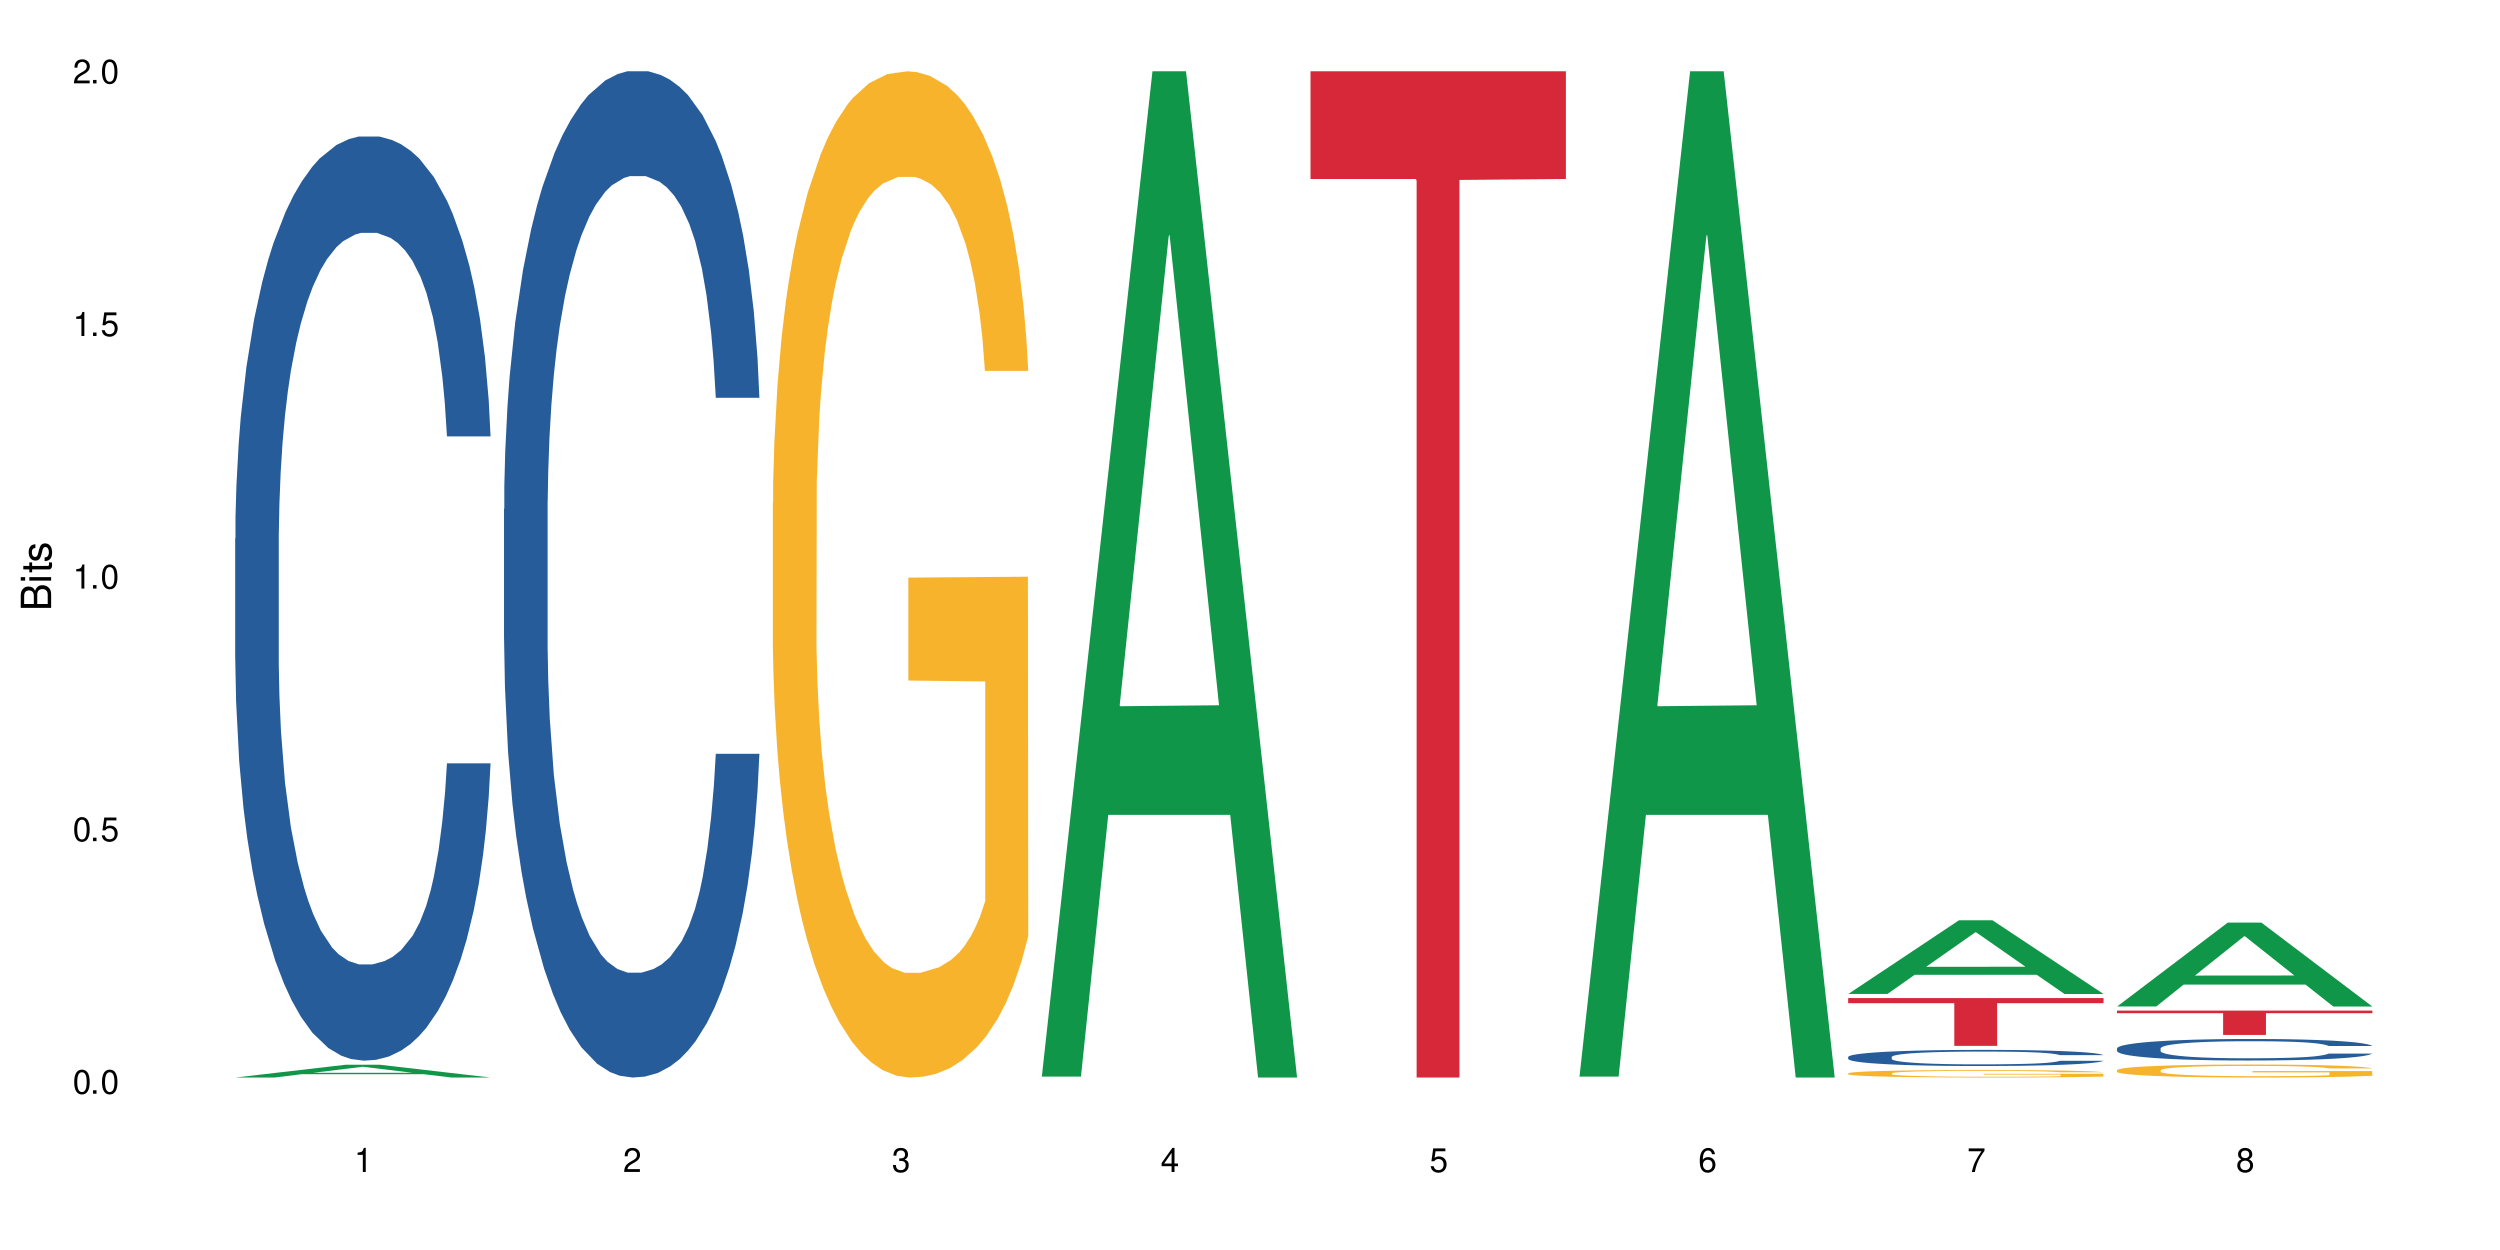 <?xml version="1.0" encoding="UTF-8"?>
<svg xmlns="http://www.w3.org/2000/svg" xmlns:xlink="http://www.w3.org/1999/xlink" width="720" height="360" viewBox="0 0 720 360">
<defs>
<g>
<g id="glyph-0-0">
</g>
<g id="glyph-0-1">
<path d="M 2.641 -6.938 C 2 -6.938 1.422 -6.656 1.078 -6.172 C 0.641 -5.562 0.406 -4.641 0.406 -3.359 C 0.406 -1.016 1.188 0.219 2.641 0.219 C 4.078 0.219 4.859 -1.016 4.859 -3.297 C 4.859 -4.641 4.656 -5.547 4.203 -6.172 C 3.844 -6.656 3.281 -6.938 2.641 -6.938 Z M 2.641 -6.188 C 3.547 -6.188 4 -5.25 4 -3.375 C 4 -1.406 3.562 -0.484 2.625 -0.484 C 1.734 -0.484 1.281 -1.438 1.281 -3.344 C 1.281 -5.25 1.734 -6.188 2.641 -6.188 Z M 2.641 -6.188 "/>
</g>
<g id="glyph-0-2">
<path d="M 1.828 -1 L 0.828 -1 L 0.828 0 L 1.828 0 Z M 1.828 -1 "/>
</g>
<g id="glyph-0-3">
<path d="M 4.562 -6.797 L 1.062 -6.797 L 0.547 -3.094 L 1.328 -3.094 C 1.719 -3.562 2.047 -3.734 2.578 -3.734 C 3.484 -3.734 4.062 -3.109 4.062 -2.094 C 4.062 -1.125 3.484 -0.531 2.578 -0.531 C 1.828 -0.531 1.375 -0.906 1.188 -1.672 L 0.328 -1.672 C 0.453 -1.109 0.547 -0.844 0.75 -0.594 C 1.125 -0.078 1.828 0.219 2.594 0.219 C 3.969 0.219 4.922 -0.781 4.922 -2.219 C 4.922 -3.562 4.031 -4.484 2.719 -4.484 C 2.25 -4.484 1.859 -4.359 1.469 -4.062 L 1.734 -5.969 L 4.562 -5.969 Z M 4.562 -6.797 "/>
</g>
<g id="glyph-0-4">
<path d="M 2.484 -4.938 L 2.484 0 L 3.328 0 L 3.328 -6.938 L 2.766 -6.938 C 2.469 -5.875 2.281 -5.734 0.984 -5.562 L 0.984 -4.938 Z M 2.484 -4.938 "/>
</g>
<g id="glyph-0-5">
<path d="M 4.859 -0.828 L 1.281 -0.828 C 1.359 -1.406 1.672 -1.781 2.5 -2.281 L 3.469 -2.828 C 4.406 -3.344 4.906 -4.062 4.906 -4.906 C 4.906 -5.484 4.672 -6.031 4.266 -6.406 C 3.859 -6.766 3.375 -6.938 2.719 -6.938 C 1.859 -6.938 1.219 -6.625 0.844 -6.031 C 0.609 -5.672 0.5 -5.234 0.484 -4.531 L 1.328 -4.531 C 1.359 -5.016 1.406 -5.281 1.531 -5.516 C 1.75 -5.938 2.188 -6.203 2.703 -6.203 C 3.469 -6.203 4.031 -5.641 4.031 -4.891 C 4.031 -4.344 3.719 -3.859 3.125 -3.516 L 2.234 -3 C 0.812 -2.172 0.406 -1.531 0.328 -0.016 L 4.859 -0.016 Z M 4.859 -0.828 "/>
</g>
<g id="glyph-0-6">
<path d="M 2.125 -3.188 L 2.578 -3.188 C 3.5 -3.188 3.984 -2.766 3.984 -1.922 C 3.984 -1.062 3.469 -0.531 2.594 -0.531 C 1.656 -0.531 1.203 -1 1.156 -2.016 L 0.312 -2.016 C 0.344 -1.453 0.438 -1.094 0.609 -0.781 C 0.953 -0.109 1.625 0.219 2.547 0.219 C 3.953 0.219 4.859 -0.625 4.859 -1.938 C 4.859 -2.828 4.516 -3.297 3.703 -3.594 C 4.344 -3.844 4.656 -4.328 4.656 -5.031 C 4.656 -6.219 3.875 -6.938 2.578 -6.938 C 1.203 -6.938 0.484 -6.172 0.453 -4.703 L 1.297 -4.703 C 1.312 -5.125 1.344 -5.359 1.453 -5.578 C 1.641 -5.969 2.062 -6.203 2.594 -6.203 C 3.344 -6.203 3.797 -5.75 3.797 -5 C 3.797 -4.516 3.609 -4.219 3.25 -4.047 C 3.016 -3.953 2.703 -3.922 2.125 -3.906 Z M 2.125 -3.188 "/>
</g>
<g id="glyph-0-7">
<path d="M 3.141 -1.672 L 3.141 0 L 3.984 0 L 3.984 -1.672 L 4.984 -1.672 L 4.984 -2.438 L 3.984 -2.438 L 3.984 -6.938 L 3.359 -6.938 L 0.266 -2.578 L 0.266 -1.672 Z M 3.141 -2.438 L 1 -2.438 L 3.141 -5.5 Z M 3.141 -2.438 "/>
</g>
<g id="glyph-0-8">
<path d="M 4.781 -5.125 C 4.609 -6.266 3.891 -6.938 2.844 -6.938 C 2.094 -6.938 1.422 -6.578 1.031 -5.953 C 0.594 -5.266 0.406 -4.422 0.406 -3.172 C 0.406 -2 0.578 -1.25 0.984 -0.641 C 1.359 -0.078 1.953 0.219 2.703 0.219 C 3.984 0.219 4.922 -0.75 4.922 -2.094 C 4.922 -3.375 4.062 -4.281 2.844 -4.281 C 2.172 -4.281 1.641 -4.031 1.281 -3.516 C 1.281 -5.234 1.828 -6.188 2.797 -6.188 C 3.391 -6.188 3.797 -5.797 3.938 -5.125 Z M 2.734 -3.531 C 3.547 -3.531 4.062 -2.953 4.062 -2.031 C 4.062 -1.156 3.484 -0.531 2.703 -0.531 C 1.922 -0.531 1.328 -1.188 1.328 -2.078 C 1.328 -2.938 1.906 -3.531 2.734 -3.531 Z M 2.734 -3.531 "/>
</g>
<g id="glyph-0-9">
<path d="M 4.984 -6.797 L 0.438 -6.797 L 0.438 -5.969 L 4.109 -5.969 C 2.5 -3.656 1.828 -2.234 1.328 0 L 2.219 0 C 2.594 -2.172 3.453 -4.047 4.984 -6.094 Z M 4.984 -6.797 "/>
</g>
<g id="glyph-0-10">
<path d="M 3.75 -3.656 C 4.469 -4.094 4.688 -4.438 4.688 -5.078 C 4.688 -6.172 3.844 -6.938 2.641 -6.938 C 1.438 -6.938 0.594 -6.172 0.594 -5.094 C 0.594 -4.438 0.812 -4.094 1.516 -3.656 C 0.734 -3.266 0.359 -2.703 0.359 -1.922 C 0.359 -0.656 1.281 0.219 2.641 0.219 C 3.984 0.219 4.922 -0.656 4.922 -1.922 C 4.922 -2.703 4.531 -3.266 3.75 -3.656 Z M 2.641 -6.188 C 3.359 -6.188 3.812 -5.75 3.812 -5.062 C 3.812 -4.406 3.344 -3.984 2.641 -3.984 C 1.922 -3.984 1.453 -4.406 1.453 -5.078 C 1.453 -5.75 1.922 -6.188 2.641 -6.188 Z M 2.641 -3.266 C 3.484 -3.266 4.062 -2.719 4.062 -1.906 C 4.062 -1.078 3.484 -0.531 2.625 -0.531 C 1.797 -0.531 1.219 -1.094 1.219 -1.906 C 1.219 -2.719 1.781 -3.266 2.641 -3.266 Z M 2.641 -3.266 "/>
</g>
<g id="glyph-1-0">
</g>
<g id="glyph-1-1">
<path d="M 0 -0.953 L 0 -4.891 C 0 -5.719 -0.234 -6.344 -0.734 -6.797 C -1.188 -7.234 -1.812 -7.469 -2.5 -7.469 C -3.547 -7.469 -4.188 -7 -4.625 -5.875 C -4.984 -6.688 -5.625 -7.094 -6.531 -7.094 C -7.172 -7.094 -7.734 -6.859 -8.141 -6.391 C -8.562 -5.922 -8.75 -5.344 -8.75 -4.5 L -8.75 -0.953 Z M -4.984 -2.062 L -7.766 -2.062 L -7.766 -4.219 C -7.766 -4.844 -7.688 -5.203 -7.453 -5.5 C -7.219 -5.812 -6.859 -5.969 -6.375 -5.969 C -5.891 -5.969 -5.531 -5.812 -5.297 -5.5 C -5.062 -5.203 -4.984 -4.844 -4.984 -4.219 Z M -0.984 -2.062 L -4 -2.062 L -4 -4.781 C -4 -5.766 -3.438 -6.359 -2.484 -6.359 C -1.547 -6.359 -0.984 -5.766 -0.984 -4.781 Z M -0.984 -2.062 "/>
</g>
<g id="glyph-1-2">
<path d="M -6.281 -1.797 L -6.281 -0.797 L 0 -0.797 L 0 -1.797 Z M -8.75 -1.797 L -8.75 -0.797 L -7.484 -0.797 L -7.484 -1.797 Z M -8.75 -1.797 "/>
</g>
<g id="glyph-1-3">
<path d="M -6.281 -3.047 L -6.281 -2.016 L -8.016 -2.016 L -8.016 -1.016 L -6.281 -1.016 L -6.281 -0.172 L -5.469 -0.172 L -5.469 -1.016 L -0.719 -1.016 C -0.078 -1.016 0.281 -1.453 0.281 -2.234 C 0.281 -2.5 0.25 -2.719 0.188 -3.047 L -0.641 -3.047 C -0.609 -2.906 -0.594 -2.766 -0.594 -2.562 C -0.594 -2.141 -0.719 -2.016 -1.156 -2.016 L -5.469 -2.016 L -5.469 -3.047 Z M -6.281 -3.047 "/>
</g>
<g id="glyph-1-4">
<path d="M -4.531 -5.25 C -5.766 -5.25 -6.469 -4.422 -6.469 -2.969 C -6.469 -1.516 -5.719 -0.562 -4.547 -0.562 C -3.562 -0.562 -3.094 -1.062 -2.734 -2.562 L -2.516 -3.484 C -2.344 -4.188 -2.094 -4.469 -1.641 -4.469 C -1.047 -4.469 -0.641 -3.875 -0.641 -3 C -0.641 -2.453 -0.797 -2 -1.062 -1.75 C -1.25 -1.594 -1.422 -1.531 -1.875 -1.469 L -1.875 -0.406 C -0.422 -0.453 0.281 -1.266 0.281 -2.922 C 0.281 -4.5 -0.5 -5.516 -1.719 -5.516 C -2.656 -5.516 -3.172 -4.984 -3.469 -3.734 L -3.703 -2.766 C -3.891 -1.953 -4.156 -1.609 -4.594 -1.609 C -5.188 -1.609 -5.547 -2.125 -5.547 -2.938 C -5.547 -3.75 -5.203 -4.172 -4.531 -4.203 Z M -4.531 -5.25 "/>
</g>
</g>
</defs>
<rect x="-72" y="-36" width="864" height="432" fill="rgb(100%, 100%, 100%)" fill-opacity="1"/>
<path fill-rule="nonzero" fill="rgb(6.275%, 58.824%, 28.235%)" fill-opacity="1" d="M 67.73 310.328 L 67.809 310.324 L 99.637 306.637 L 109.301 306.637 L 141.281 310.332 L 130.047 310.332 L 122.031 309.367 L 86.906 309.367 L 79.047 310.328 L 67.73 310.328 L 90.285 308.969 L 118.809 308.965 L 104.586 307.238 L 104.43 307.238 L 104.27 307.246 L 90.207 308.965 L 90.285 308.969 Z M 67.73 310.328 "/>
<path fill-rule="nonzero" fill="rgb(14.51%, 36.078%, 60%)" fill-opacity="1" d="M 67.73 155.129 L 67.82 154.883 L 67.82 149.047 L 68.09 139.801 L 68.719 128.125 L 69.344 120.094 L 70.961 105.742 L 73.203 91.875 L 75.535 81.172 L 77.238 74.848 L 78.766 69.98 L 82.262 60.98 L 84.504 56.355 L 86.926 52.223 L 89.887 48.086 L 92.039 45.652 L 96.883 41.762 L 100.469 40.059 L 103.25 39.328 L 109.262 39.328 L 112.848 40.301 L 115.449 41.516 L 118.32 43.465 L 120.742 45.652 L 124.957 51.004 L 128.727 57.816 L 130.43 61.711 L 133.121 69.25 L 135.184 76.551 L 136.617 82.875 L 138.234 91.875 L 139.668 102.824 L 140.746 115.23 L 141.281 125.691 L 128.727 125.691 L 128.098 115.961 L 127.379 108.418 L 126.035 98.445 L 124.688 91.391 L 122.805 84.332 L 121.102 79.711 L 118.77 75.09 L 116.707 72.172 L 114.555 69.98 L 112.488 68.52 L 108.543 67.062 L 103.969 67.062 L 102.266 67.547 L 98.766 69.492 L 96.883 71.195 L 94.191 74.602 L 92.309 77.766 L 90.066 82.633 L 88.539 86.766 L 86.656 93.094 L 85.312 98.688 L 83.785 106.715 L 82.891 112.797 L 82.082 119.609 L 81.363 127.637 L 80.828 136.152 L 80.469 145.152 L 80.289 153.91 L 80.289 191.617 L 80.469 200.375 L 80.918 210.594 L 82.082 225.434 L 83.785 238.328 L 85.762 248.547 L 87.645 255.844 L 88.719 259.25 L 90.156 263.141 L 92.398 268.008 L 95.629 272.875 L 97.512 274.82 L 100.383 276.766 L 103.34 277.738 L 107.289 277.738 L 110.785 276.766 L 113.117 275.551 L 115.539 273.602 L 118.859 269.469 L 120.922 265.574 L 122.715 260.953 L 124.062 256.332 L 124.957 252.438 L 126.305 244.895 L 127.379 236.625 L 128.188 228.109 L 128.727 219.84 L 141.281 219.84 L 140.746 229.57 L 139.938 239.059 L 139.129 246.113 L 137.875 254.629 L 136.441 262.168 L 134.375 270.684 L 132.672 276.277 L 130.43 282.359 L 128.367 286.984 L 126.125 291.117 L 122.805 295.984 L 120.652 298.418 L 118.32 300.605 L 115.539 302.555 L 112.043 304.258 L 108.273 305.23 L 104.777 305.473 L 101.008 304.984 L 98.227 304.012 L 94.551 301.824 L 89.977 297.445 L 86.656 292.82 L 84.055 288.199 L 81.812 283.336 L 79.301 276.766 L 76.074 266.062 L 74.098 257.789 L 72.754 250.977 L 71.23 241.492 L 70.152 232.977 L 68.898 219.352 L 68 202.078 L 67.73 188.699 Z M 67.73 155.129 "/>
<path fill-rule="nonzero" fill="rgb(14.51%, 36.078%, 60%)" fill-opacity="1" d="M 145.156 146.621 L 145.242 146.355 L 145.242 140 L 145.512 129.934 L 146.141 117.215 L 146.77 108.477 L 148.383 92.844 L 150.625 77.746 L 152.957 66.09 L 154.664 59.203 L 156.188 53.902 L 159.684 44.102 L 161.93 39.07 L 164.352 34.566 L 167.309 30.062 L 169.461 27.414 L 174.305 23.176 L 177.895 21.32 L 180.676 20.527 L 186.684 20.527 L 190.273 21.586 L 192.875 22.91 L 195.742 25.031 L 198.164 27.414 L 202.383 33.242 L 206.148 40.66 L 207.852 44.898 L 210.543 53.109 L 212.605 61.055 L 214.043 67.945 L 215.656 77.746 L 217.094 89.668 L 218.168 103.176 L 218.707 114.566 L 206.148 114.566 L 205.52 103.973 L 204.805 95.758 L 203.457 84.898 L 202.113 77.215 L 200.23 69.535 L 198.523 64.5 L 196.191 59.469 L 194.129 56.289 L 191.977 53.902 L 189.914 52.316 L 185.969 50.727 L 181.391 50.727 L 179.688 51.254 L 176.191 53.375 L 174.305 55.23 L 171.613 58.938 L 169.73 62.383 L 167.488 67.68 L 165.965 72.184 L 164.082 79.07 L 162.734 85.164 L 161.211 93.906 L 160.312 100.527 L 159.508 107.945 L 158.789 116.688 L 158.25 125.957 L 157.891 135.762 L 157.711 145.297 L 157.711 186.355 L 157.891 195.895 L 158.34 207.02 L 159.508 223.18 L 161.211 237.219 L 163.184 248.344 L 165.066 256.293 L 166.145 260 L 167.578 264.238 L 169.82 269.535 L 173.051 274.836 L 174.934 276.953 L 177.805 279.074 L 180.766 280.133 L 184.711 280.133 L 188.211 279.074 L 190.543 277.75 L 192.965 275.629 L 196.281 271.125 L 198.344 266.887 L 200.141 261.855 L 201.484 256.82 L 202.383 252.582 L 203.727 244.371 L 204.805 235.363 L 205.609 226.094 L 206.148 217.086 L 218.707 217.086 L 218.168 227.684 L 217.359 238.012 L 216.555 245.695 L 215.297 254.969 L 213.863 263.18 L 211.801 272.449 L 210.094 278.543 L 207.852 285.168 L 205.789 290.199 L 203.547 294.703 L 200.23 300 L 198.074 302.648 L 195.742 305.035 L 192.965 307.152 L 189.465 309.008 L 185.699 310.066 L 182.199 310.332 L 178.434 309.801 L 175.652 308.742 L 171.973 306.359 L 167.398 301.59 L 164.082 296.559 L 161.48 291.523 L 159.238 286.227 L 156.727 279.074 L 153.496 267.418 L 151.523 258.41 L 150.176 250.992 L 148.652 240.664 L 147.574 231.391 L 146.32 216.555 L 145.422 197.746 L 145.156 183.18 Z M 145.156 146.621 "/>
<path fill-rule="nonzero" fill="rgb(96.863%, 70.196%, 16.863%)" fill-opacity="1" d="M 222.578 144.652 L 222.668 144.387 L 222.668 139.094 L 223.027 127.184 L 223.922 110.777 L 225.09 97.277 L 226.344 86.691 L 227.152 81.133 L 228.496 73.195 L 229.664 67.371 L 232.625 55.461 L 236.391 44.348 L 238.453 39.582 L 240.785 35.082 L 244.105 30.055 L 245.629 28.203 L 250.293 23.965 L 255.586 21.32 L 261.418 20.527 L 264.109 20.789 L 267.785 21.848 L 272.809 24.762 L 275.68 27.406 L 277.922 30.055 L 280.254 33.496 L 283.125 38.789 L 285.816 45.141 L 287.969 51.492 L 290.121 59.43 L 291.914 67.902 L 293.438 77.164 L 294.785 88.281 L 295.59 97.543 L 296.129 106.805 L 283.66 106.805 L 282.945 97.543 L 282.137 90.398 L 280.793 81.664 L 279.445 75.312 L 278.102 70.281 L 275.59 63.402 L 273.438 59.168 L 270.746 55.461 L 268.145 53.078 L 265.184 51.492 L 263.391 50.961 L 258.637 50.961 L 254.332 52.816 L 251.82 54.934 L 250.023 57.051 L 247.512 61.02 L 245.988 64.195 L 245.094 66.312 L 242.402 74.516 L 240.605 81.93 L 239.621 86.957 L 238.363 94.898 L 237.469 102.043 L 236.48 112.629 L 235.941 120.57 L 235.227 138.566 L 235.137 186.207 L 235.406 196.262 L 235.941 207.113 L 236.66 216.641 L 237.738 226.699 L 238.812 234.375 L 240.695 244.695 L 242.312 251.578 L 243.566 256.078 L 245.988 263.223 L 246.977 265.605 L 249.309 270.367 L 251.73 274.074 L 254.691 277.25 L 256.934 278.836 L 260.52 280.16 L 265.094 280.16 L 270.477 278.574 L 273.887 276.457 L 276.219 274.34 L 277.742 272.484 L 279.625 269.574 L 280.973 266.926 L 282.227 264.016 L 283.75 259.516 L 283.75 196.262 L 261.598 195.996 L 261.598 166.355 L 296.039 166.09 L 296.129 269.574 L 294.246 276.719 L 291.914 283.602 L 289.672 288.895 L 287.34 293.395 L 284.02 298.422 L 281.328 301.598 L 277.203 305.305 L 273.438 307.688 L 269.488 309.273 L 265.992 310.066 L 261.867 310.332 L 258.188 309.805 L 254.242 308.215 L 251.102 306.098 L 248.23 303.453 L 245.359 300.012 L 241.773 294.453 L 239.441 289.953 L 237.02 284.395 L 234.598 277.777 L 232.445 270.633 L 231.008 265.074 L 229.574 258.723 L 228.051 250.781 L 226.613 241.785 L 225.539 233.578 L 224.551 224.316 L 223.832 215.582 L 223.117 203.672 L 222.758 194.145 L 222.578 185.941 Z M 222.578 144.652 "/>
<path fill-rule="nonzero" fill="rgb(6.275%, 58.824%, 28.235%)" fill-opacity="1" d="M 300 310.059 L 300.078 309.789 L 331.906 20.527 L 341.57 20.527 L 373.555 310.332 L 362.316 310.332 L 354.301 234.684 L 319.176 234.684 L 311.316 310.059 L 300 310.059 L 322.555 203.391 L 351.078 203.117 L 336.855 67.875 L 336.699 67.602 L 336.543 68.418 L 322.477 203.117 L 322.555 203.391 Z M 300 310.059 "/>
<path fill-rule="nonzero" fill="rgb(83.922%, 15.686%, 22.353%)" fill-opacity="1" d="M 377.426 20.527 L 450.977 20.527 L 450.977 51.547 L 420.324 51.82 L 420.324 310.332 L 407.988 310.332 L 407.988 52.094 L 407.809 51.547 L 377.426 51.547 Z M 377.426 20.527 "/>
<path fill-rule="nonzero" fill="rgb(6.275%, 58.824%, 28.235%)" fill-opacity="1" d="M 454.848 310.059 L 454.926 309.789 L 486.75 20.527 L 496.418 20.527 L 528.398 310.332 L 517.164 310.332 L 509.148 234.684 L 474.023 234.684 L 466.164 310.059 L 454.848 310.059 L 477.402 203.391 L 505.926 203.117 L 491.703 67.875 L 491.547 67.602 L 491.387 68.418 L 477.32 203.117 L 477.402 203.391 Z M 454.848 310.059 "/>
<path fill-rule="nonzero" fill="rgb(6.275%, 58.824%, 28.235%)" fill-opacity="1" d="M 532.27 286.258 L 532.352 286.238 L 564.176 265.043 L 573.84 265.043 L 605.824 286.277 L 594.586 286.277 L 586.57 280.734 L 551.445 280.734 L 543.586 286.258 L 532.27 286.258 L 554.824 278.441 L 583.348 278.422 L 569.125 268.512 L 568.969 268.492 L 568.812 268.555 L 554.746 278.422 L 554.824 278.441 Z M 532.27 286.258 "/>
<path fill-rule="nonzero" fill="rgb(14.51%, 36.078%, 60%)" fill-opacity="1" d="M 532.27 304.391 L 532.359 304.387 L 532.359 304.285 L 532.629 304.125 L 533.258 303.922 L 533.887 303.781 L 535.5 303.531 L 537.742 303.289 L 540.074 303.102 L 541.777 302.992 L 543.305 302.906 L 546.801 302.75 L 549.043 302.668 L 551.465 302.598 L 554.426 302.523 L 556.578 302.48 L 561.422 302.414 L 565.012 302.383 L 567.793 302.371 L 573.801 302.371 L 577.391 302.391 L 579.992 302.41 L 582.859 302.445 L 585.281 302.48 L 589.5 302.574 L 593.266 302.695 L 594.969 302.762 L 597.66 302.895 L 599.723 303.02 L 601.16 303.133 L 602.773 303.289 L 604.207 303.48 L 605.285 303.695 L 605.824 303.879 L 593.266 303.879 L 592.637 303.707 L 591.922 303.578 L 590.574 303.402 L 589.23 303.281 L 587.344 303.156 L 585.641 303.078 L 583.309 302.996 L 581.246 302.945 L 579.094 302.906 L 577.031 302.883 L 573.082 302.855 L 568.508 302.855 L 566.805 302.863 L 563.305 302.898 L 561.422 302.93 L 558.73 302.988 L 556.848 303.043 L 554.605 303.129 L 553.082 303.199 L 551.199 303.309 L 549.852 303.406 L 548.328 303.547 L 547.43 303.652 L 546.621 303.773 L 545.906 303.914 L 545.367 304.062 L 545.008 304.219 L 544.828 304.371 L 544.828 305.027 L 545.008 305.18 L 545.457 305.359 L 546.621 305.617 L 548.328 305.844 L 550.301 306.02 L 552.184 306.148 L 553.262 306.207 L 554.695 306.277 L 556.938 306.359 L 560.168 306.445 L 562.051 306.48 L 564.922 306.516 L 567.883 306.531 L 571.828 306.531 L 575.324 306.516 L 577.656 306.492 L 580.078 306.457 L 583.398 306.387 L 585.461 306.32 L 587.254 306.238 L 588.602 306.156 L 589.5 306.09 L 590.844 305.957 L 591.922 305.812 L 592.727 305.664 L 593.266 305.52 L 605.824 305.52 L 605.285 305.691 L 604.477 305.855 L 603.672 305.98 L 602.414 306.129 L 600.98 306.258 L 598.918 306.406 L 597.211 306.504 L 594.969 306.609 L 592.906 306.691 L 590.664 306.766 L 587.344 306.848 L 585.191 306.891 L 582.859 306.93 L 580.078 306.965 L 576.582 306.992 L 572.816 307.012 L 569.316 307.016 L 565.551 307.008 L 562.77 306.988 L 559.09 306.949 L 554.516 306.875 L 551.199 306.793 L 548.598 306.715 L 546.355 306.629 L 543.844 306.516 L 540.613 306.328 L 538.641 306.184 L 537.293 306.062 L 535.77 305.898 L 534.691 305.75 L 533.438 305.512 L 532.539 305.211 L 532.27 304.977 Z M 532.27 304.391 "/>
<path fill-rule="nonzero" fill="rgb(96.863%, 70.196%, 16.863%)" fill-opacity="1" d="M 532.27 309.102 L 532.359 309.098 L 532.359 309.059 L 532.719 308.973 L 533.617 308.848 L 534.781 308.75 L 536.039 308.672 L 536.844 308.629 L 538.191 308.57 L 539.355 308.527 L 542.316 308.438 L 546.086 308.355 L 548.148 308.32 L 550.48 308.285 L 553.797 308.25 L 555.324 308.234 L 559.988 308.203 L 565.281 308.184 L 571.109 308.18 L 573.801 308.18 L 577.48 308.188 L 582.5 308.211 L 585.371 308.23 L 587.613 308.25 L 589.945 308.273 L 592.816 308.312 L 595.508 308.359 L 597.66 308.41 L 599.812 308.469 L 601.609 308.531 L 603.133 308.598 L 604.477 308.684 L 605.285 308.75 L 605.824 308.82 L 593.355 308.82 L 592.637 308.75 L 591.832 308.699 L 590.484 308.633 L 589.141 308.586 L 587.793 308.547 L 585.281 308.496 L 583.129 308.465 L 580.438 308.438 L 577.836 308.422 L 574.879 308.41 L 573.082 308.406 L 568.328 308.406 L 564.023 308.418 L 561.512 308.434 L 559.719 308.449 L 557.207 308.48 L 555.684 308.504 L 554.785 308.52 L 552.094 308.578 L 550.301 308.633 L 549.312 308.672 L 548.059 308.73 L 547.16 308.785 L 546.176 308.863 L 545.637 308.922 L 544.918 309.055 L 544.828 309.41 L 545.098 309.484 L 545.637 309.566 L 546.355 309.637 L 547.43 309.711 L 548.508 309.77 L 550.391 309.844 L 552.004 309.895 L 553.262 309.93 L 555.684 309.98 L 556.668 310 L 559 310.035 L 561.422 310.062 L 564.383 310.086 L 566.625 310.098 L 570.215 310.109 L 574.789 310.109 L 580.168 310.098 L 583.578 310.082 L 585.91 310.066 L 587.434 310.051 L 589.32 310.031 L 590.664 310.012 L 591.922 309.988 L 593.445 309.953 L 593.445 309.484 L 571.289 309.484 L 571.289 309.262 L 605.734 309.262 L 605.824 310.031 L 603.941 310.082 L 601.609 310.133 L 599.363 310.172 L 597.031 310.207 L 593.715 310.242 L 591.023 310.266 L 586.898 310.297 L 583.129 310.312 L 579.184 310.324 L 575.684 310.332 L 571.559 310.332 L 567.883 310.328 L 563.934 310.316 L 560.797 310.301 L 557.926 310.281 L 555.055 310.254 L 551.465 310.215 L 549.133 310.18 L 546.711 310.141 L 544.289 310.09 L 542.137 310.039 L 540.703 309.996 L 539.266 309.949 L 537.742 309.891 L 536.309 309.824 L 535.23 309.762 L 534.246 309.691 L 533.527 309.629 L 532.809 309.539 L 532.449 309.469 L 532.27 309.406 Z M 532.27 309.102 "/>
<path fill-rule="nonzero" fill="rgb(83.922%, 15.686%, 22.353%)" fill-opacity="1" d="M 532.27 287.441 L 605.824 287.441 L 605.824 288.914 L 575.168 288.926 L 575.168 301.207 L 562.836 301.207 L 562.836 288.941 L 562.656 288.914 L 532.27 288.914 Z M 532.27 287.441 "/>
<path fill-rule="nonzero" fill="rgb(6.275%, 58.824%, 28.235%)" fill-opacity="1" d="M 609.695 289.867 L 609.773 289.844 L 641.598 265.703 L 651.266 265.703 L 683.246 289.891 L 672.008 289.891 L 663.996 283.574 L 628.867 283.574 L 621.012 289.867 L 609.695 289.867 L 632.246 280.965 L 660.773 280.941 L 646.551 269.656 L 646.391 269.633 L 646.234 269.699 L 632.168 280.941 L 632.246 280.965 Z M 609.695 289.867 "/>
<path fill-rule="nonzero" fill="rgb(14.51%, 36.078%, 60%)" fill-opacity="1" d="M 609.695 301.926 L 609.785 301.922 L 609.785 301.785 L 610.055 301.57 L 610.68 301.297 L 611.309 301.109 L 612.922 300.777 L 615.164 300.453 L 617.5 300.203 L 619.203 300.059 L 620.727 299.945 L 624.227 299.734 L 626.469 299.625 L 628.891 299.531 L 631.852 299.434 L 634.004 299.379 L 638.848 299.285 L 642.434 299.246 L 645.215 299.23 L 651.223 299.23 L 654.812 299.254 L 657.414 299.281 L 660.285 299.328 L 662.707 299.379 L 666.922 299.504 L 670.688 299.66 L 672.395 299.75 L 675.086 299.926 L 677.148 300.098 L 678.582 300.242 L 680.195 300.453 L 681.633 300.707 L 682.707 300.996 L 683.246 301.242 L 670.688 301.242 L 670.062 301.016 L 669.344 300.84 L 667.996 300.605 L 666.652 300.441 L 664.77 300.277 L 663.066 300.172 L 660.734 300.062 L 658.668 299.996 L 656.516 299.945 L 654.453 299.91 L 650.508 299.875 L 645.934 299.875 L 644.227 299.887 L 640.73 299.934 L 638.848 299.973 L 636.156 300.051 L 634.273 300.125 L 632.027 300.238 L 630.504 300.336 L 628.621 300.48 L 627.273 300.613 L 625.75 300.801 L 624.852 300.941 L 624.047 301.098 L 623.328 301.285 L 622.789 301.484 L 622.43 301.695 L 622.254 301.898 L 622.254 302.777 L 622.43 302.98 L 622.879 303.219 L 624.047 303.562 L 625.75 303.863 L 627.723 304.102 L 629.605 304.27 L 630.684 304.352 L 632.117 304.441 L 634.363 304.555 L 637.59 304.668 L 639.473 304.711 L 642.344 304.758 L 645.305 304.781 L 649.25 304.781 L 652.75 304.758 L 655.082 304.73 L 657.504 304.684 L 660.82 304.586 L 662.887 304.496 L 664.68 304.391 L 666.023 304.281 L 666.922 304.191 L 668.266 304.016 L 669.344 303.824 L 670.152 303.625 L 670.688 303.434 L 683.246 303.434 L 682.707 303.66 L 681.902 303.879 L 681.094 304.043 L 679.84 304.242 L 678.402 304.418 L 676.34 304.617 L 674.637 304.746 L 672.395 304.887 L 670.332 304.996 L 668.086 305.094 L 664.77 305.207 L 662.617 305.262 L 660.285 305.312 L 657.504 305.359 L 654.004 305.398 L 650.238 305.422 L 646.738 305.426 L 642.973 305.414 L 640.191 305.391 L 636.516 305.34 L 631.941 305.238 L 628.621 305.133 L 626.02 305.023 L 623.777 304.91 L 621.266 304.758 L 618.035 304.508 L 616.062 304.316 L 614.719 304.156 L 613.191 303.938 L 612.117 303.738 L 610.859 303.422 L 609.965 303.02 L 609.695 302.707 Z M 609.695 301.926 "/>
<path fill-rule="nonzero" fill="rgb(96.863%, 70.196%, 16.863%)" fill-opacity="1" d="M 609.695 308.191 L 609.785 308.191 L 609.785 308.121 L 610.145 307.969 L 611.039 307.754 L 612.207 307.582 L 613.461 307.445 L 614.27 307.371 L 615.613 307.27 L 616.781 307.195 L 619.742 307.043 L 623.508 306.898 L 625.57 306.836 L 627.902 306.777 L 631.223 306.715 L 632.746 306.688 L 637.41 306.633 L 642.703 306.602 L 648.535 306.59 L 651.223 306.594 L 654.902 306.605 L 659.926 306.645 L 662.797 306.68 L 665.039 306.715 L 667.371 306.758 L 670.242 306.824 L 672.93 306.906 L 675.086 306.988 L 677.238 307.094 L 679.031 307.203 L 680.555 307.32 L 681.902 307.465 L 682.707 307.586 L 683.246 307.703 L 670.777 307.703 L 670.062 307.586 L 669.254 307.492 L 667.91 307.379 L 666.562 307.297 L 665.219 307.234 L 662.707 307.145 L 660.555 307.09 L 657.863 307.043 L 655.262 307.012 L 652.301 306.988 L 650.508 306.984 L 645.754 306.984 L 641.449 307.008 L 638.938 307.035 L 637.141 307.062 L 634.629 307.113 L 633.105 307.152 L 632.207 307.18 L 629.52 307.289 L 627.723 307.383 L 626.738 307.449 L 625.48 307.551 L 624.586 307.645 L 623.598 307.781 L 623.059 307.883 L 622.344 308.113 L 622.254 308.73 L 622.52 308.859 L 623.059 309 L 623.777 309.121 L 624.852 309.254 L 625.93 309.352 L 627.812 309.484 L 629.43 309.574 L 630.684 309.633 L 633.105 309.723 L 634.094 309.754 L 636.426 309.816 L 638.848 309.863 L 641.805 309.906 L 644.047 309.926 L 647.637 309.941 L 652.211 309.941 L 657.594 309.922 L 661 309.895 L 663.332 309.867 L 664.859 309.844 L 666.742 309.805 L 668.086 309.773 L 669.344 309.734 L 670.867 309.676 L 670.867 308.859 L 648.715 308.855 L 648.715 308.473 L 683.156 308.469 L 683.246 309.805 L 681.363 309.898 L 679.031 309.988 L 676.789 310.055 L 674.457 310.113 L 671.137 310.18 L 668.445 310.219 L 664.32 310.266 L 660.555 310.297 L 656.605 310.32 L 653.109 310.328 L 648.98 310.332 L 645.305 310.324 L 641.359 310.305 L 638.219 310.277 L 635.348 310.242 L 632.477 310.199 L 628.891 310.129 L 626.559 310.07 L 624.137 309.996 L 621.715 309.91 L 619.562 309.82 L 618.125 309.746 L 616.691 309.664 L 615.164 309.562 L 613.73 309.445 L 612.656 309.34 L 611.668 309.223 L 610.949 309.109 L 610.234 308.953 L 609.875 308.832 L 609.695 308.727 Z M 609.695 308.191 "/>
<path fill-rule="nonzero" fill="rgb(83.922%, 15.686%, 22.353%)" fill-opacity="1" d="M 609.695 291.055 L 683.246 291.055 L 683.246 291.805 L 652.594 291.809 L 652.594 298.066 L 640.258 298.066 L 640.258 291.816 L 640.082 291.805 L 609.695 291.805 Z M 609.695 291.055 "/>
<g fill="rgb(0%, 0%, 0%)" fill-opacity="1">
<use xlink:href="#glyph-0-1" x="20.965" y="314.993"/>
<use xlink:href="#glyph-0-2" x="25.965" y="314.993"/>
<use xlink:href="#glyph-0-1" x="28.965" y="314.993"/>
</g>
<g fill="rgb(0%, 0%, 0%)" fill-opacity="1">
<use xlink:href="#glyph-0-1" x="20.965" y="242.251"/>
<use xlink:href="#glyph-0-2" x="25.965" y="242.251"/>
<use xlink:href="#glyph-0-3" x="28.965" y="242.251"/>
</g>
<g fill="rgb(0%, 0%, 0%)" fill-opacity="1">
<use xlink:href="#glyph-0-4" x="20.965" y="169.509"/>
<use xlink:href="#glyph-0-2" x="25.965" y="169.509"/>
<use xlink:href="#glyph-0-1" x="28.965" y="169.509"/>
</g>
<g fill="rgb(0%, 0%, 0%)" fill-opacity="1">
<use xlink:href="#glyph-0-4" x="20.965" y="96.767"/>
<use xlink:href="#glyph-0-2" x="25.965" y="96.767"/>
<use xlink:href="#glyph-0-3" x="28.965" y="96.767"/>
</g>
<g fill="rgb(0%, 0%, 0%)" fill-opacity="1">
<use xlink:href="#glyph-0-5" x="20.965" y="24.024"/>
<use xlink:href="#glyph-0-2" x="25.965" y="24.024"/>
<use xlink:href="#glyph-0-1" x="28.965" y="24.024"/>
</g>
<g fill="rgb(0%, 0%, 0%)" fill-opacity="1">
<use xlink:href="#glyph-0-4" x="102.008" y="337.532"/>
</g>
<g fill="rgb(0%, 0%, 0%)" fill-opacity="1">
<use xlink:href="#glyph-0-5" x="179.43" y="337.532"/>
</g>
<g fill="rgb(0%, 0%, 0%)" fill-opacity="1">
<use xlink:href="#glyph-0-6" x="256.855" y="337.532"/>
</g>
<g fill="rgb(0%, 0%, 0%)" fill-opacity="1">
<use xlink:href="#glyph-0-7" x="334.277" y="337.532"/>
</g>
<g fill="rgb(0%, 0%, 0%)" fill-opacity="1">
<use xlink:href="#glyph-0-3" x="411.699" y="337.532"/>
</g>
<g fill="rgb(0%, 0%, 0%)" fill-opacity="1">
<use xlink:href="#glyph-0-8" x="489.125" y="337.532"/>
</g>
<g fill="rgb(0%, 0%, 0%)" fill-opacity="1">
<use xlink:href="#glyph-0-9" x="566.547" y="337.532"/>
</g>
<g fill="rgb(0%, 0%, 0%)" fill-opacity="1">
<use xlink:href="#glyph-0-10" x="643.969" y="337.532"/>
</g>
<g fill="rgb(0%, 0%, 0%)" fill-opacity="1">
<use xlink:href="#glyph-1-1" x="14.725" y="176.012"/>
<use xlink:href="#glyph-1-2" x="14.725" y="168.012"/>
<use xlink:href="#glyph-1-3" x="14.725" y="165.012"/>
<use xlink:href="#glyph-1-4" x="14.725" y="162.012"/>
</g>
</svg>

